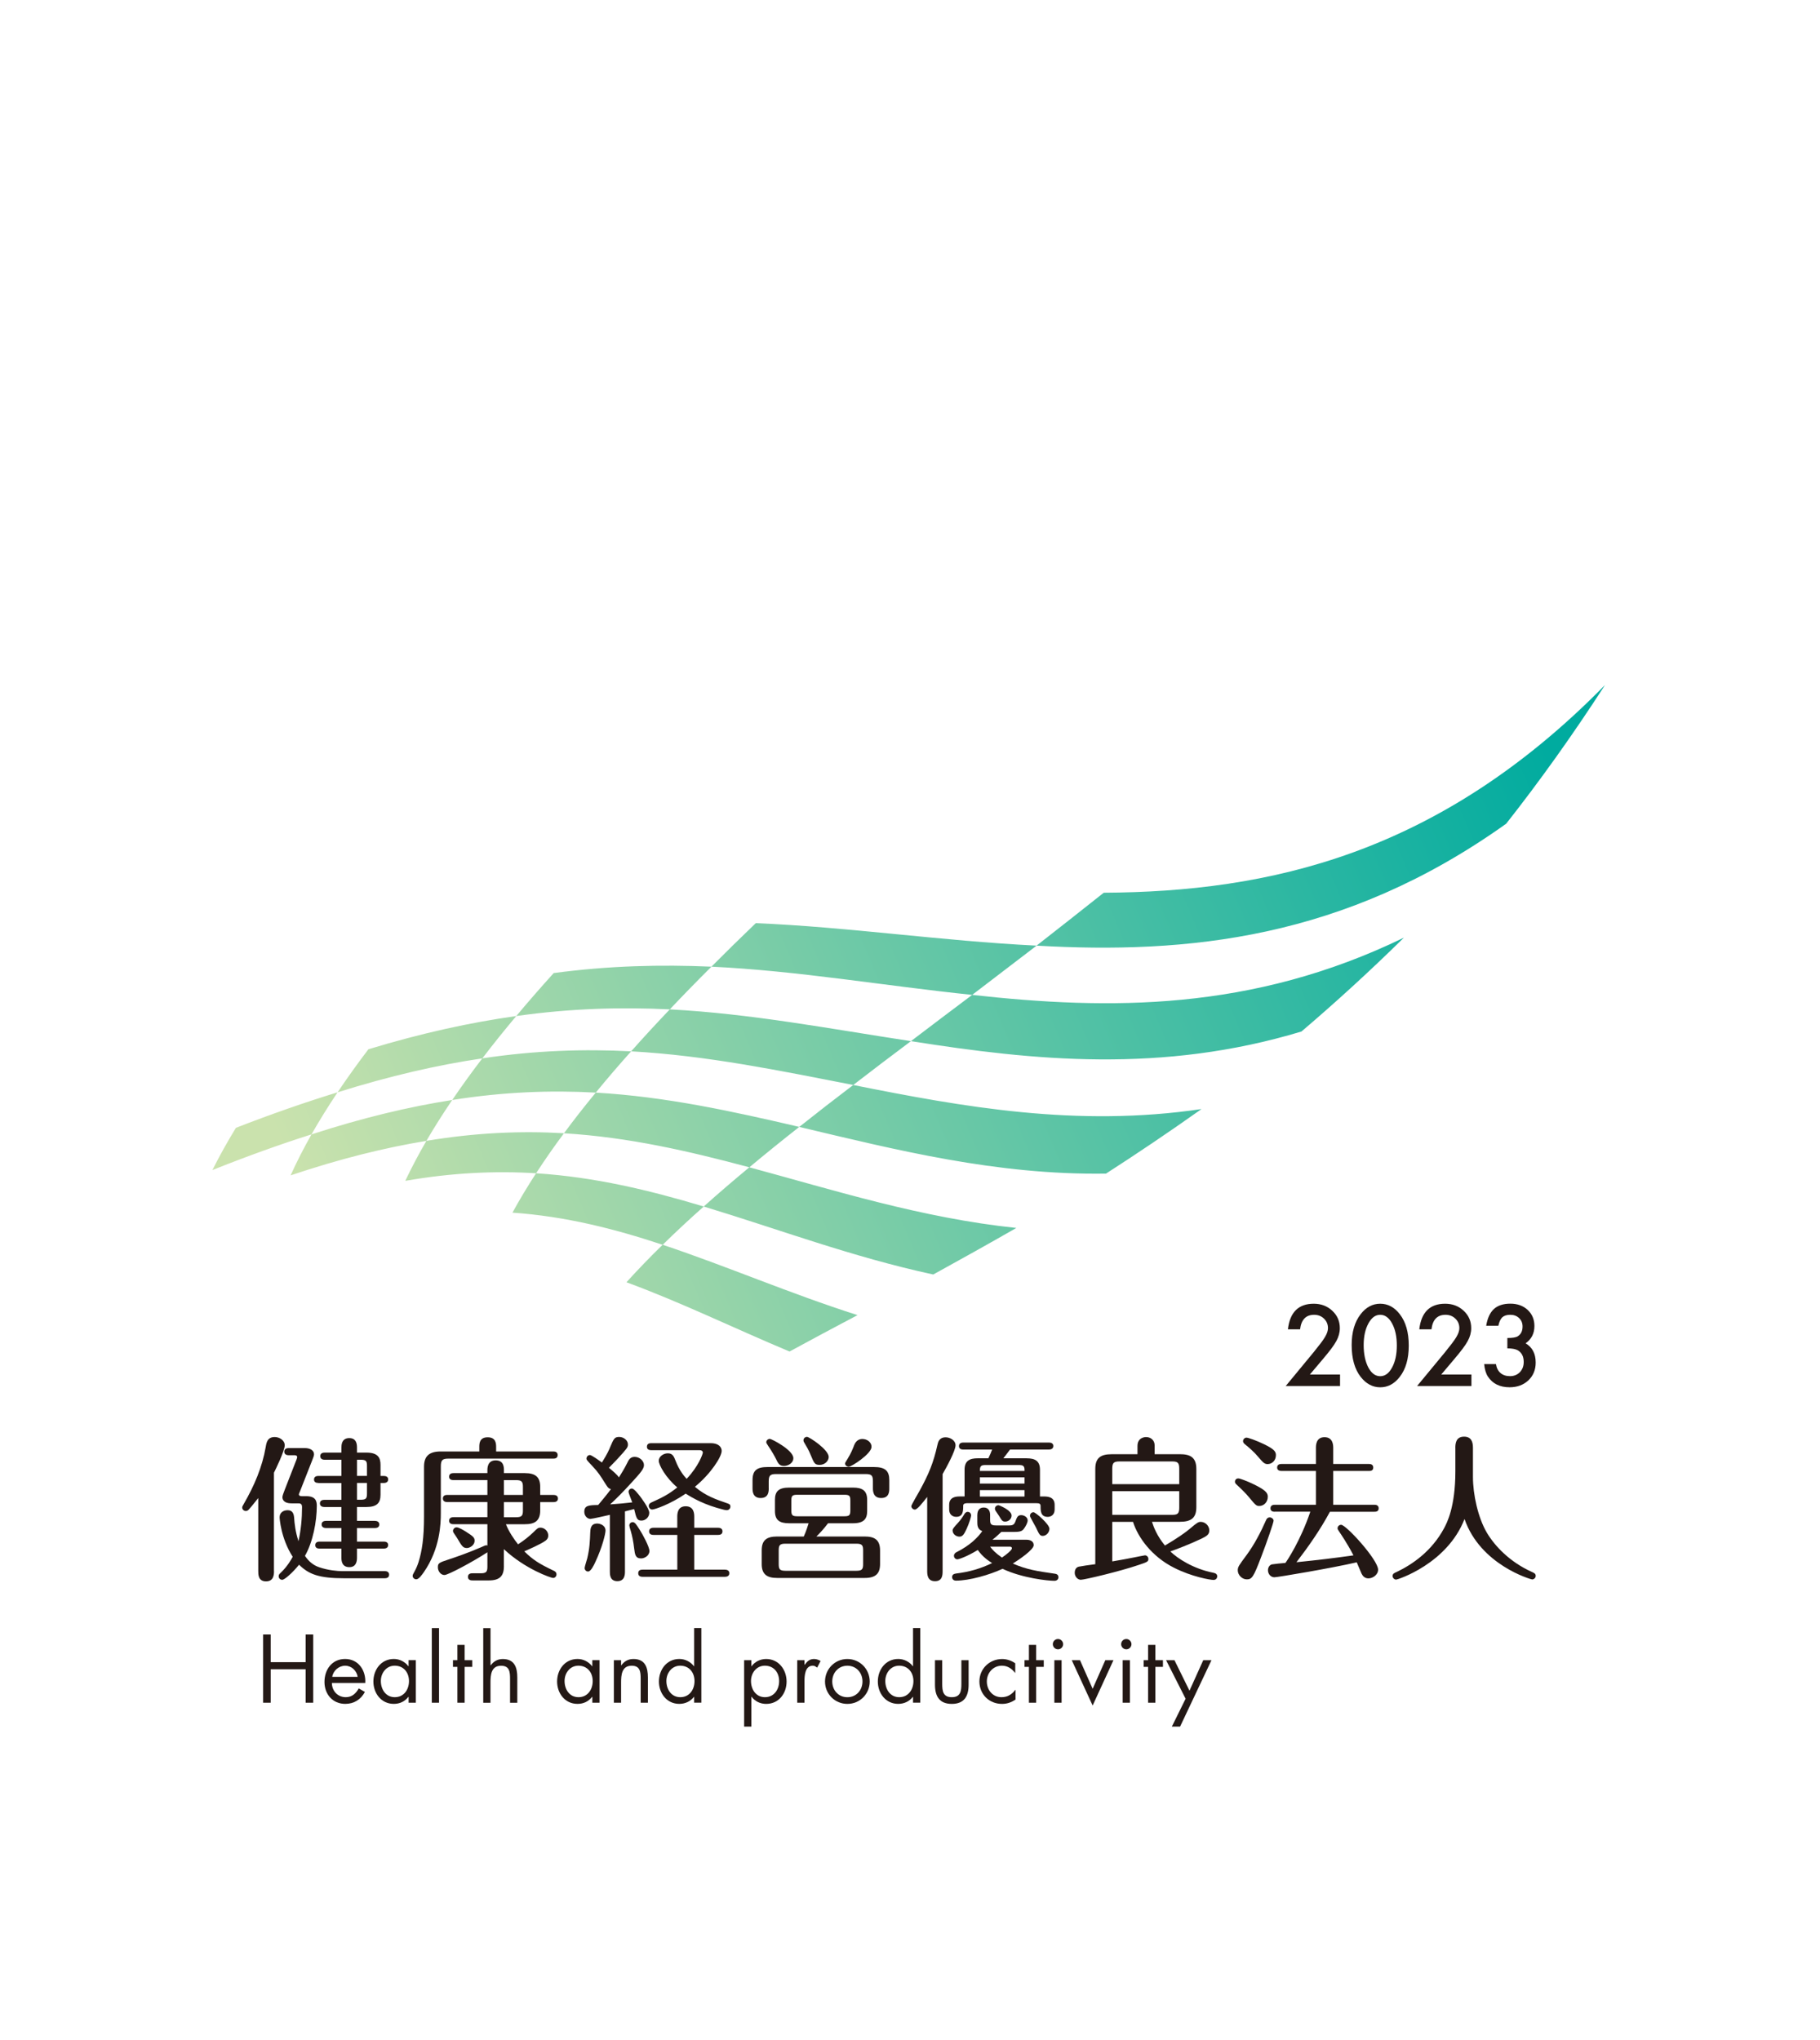 <?xml version="1.0" encoding="UTF-8"?><svg id="_レイヤー_1" xmlns="http://www.w3.org/2000/svg" xmlns:xlink="http://www.w3.org/1999/xlink" viewBox="0 0 661.19 741.17"><defs><style>.cls-1{fill:none;}.cls-2{fill:url(#linear-gradient);}.cls-3{fill:#231815;}</style><linearGradient id="linear-gradient" x1="46.27" y1="502.79" x2="336.46" y2="212.6" gradientTransform="translate(354.07) skewX(-30)" gradientUnits="userSpaceOnUse"><stop offset=".05" stop-color="#cae2ad"/><stop offset=".95" stop-color="#00ab9f"/></linearGradient></defs><rect class="cls-1" x="5" y="169.5" width="648" height="525"/><path class="cls-3" d="m99.54,570.67c0,1.13,0,3.79-2.89,3.79s-2.83-2.6-2.83-3.79v-26.48c-1.87,2.38-3.11,3.85-3.45,4.19-.34.34-.62.51-1.08.51-.68,0-1.3-.56-1.3-1.24,0-.4.12-.51.62-1.42,3.73-6.45,6.67-13.3,7.92-20.59.28-1.64.62-3.62,3.28-3.62,1.64,0,3.62,1.13,3.62,3,0,2.04-3.34,8.83-3.91,9.96v35.7Zm40.23.06c.57,0,1.59.17,1.59,1.3,0,1.19-1.08,1.3-1.59,1.3h-14.71c-9.12,0-12.9-1.42-16.41-4.93-2.26,2.83-5.26,5.49-6.11,5.49-.79,0-1.3-.62-1.3-1.24,0-.57.11-.74.9-1.47,2.43-2.38,3.68-4.7,4.19-5.66-4.36-6.78-4.75-14.14-4.75-14.31,0-1.7,1.3-2.6,2.94-2.6,1.87,0,2.21,1.47,2.32,2.6.17,2.43.46,5.09,1.59,8.66.9-4.02,1.3-8.26,1.3-12.4,0-1.24-.68-1.35-1.35-1.35h-2.44c-3.34,0-3.34-1.93-3.34-2.27,0-.45.45-1.69.9-2.82l4.19-10.75c.06-.17.28-.73.28-.91,0-.73-.74-.73-1.01-.73h-2.1c-.51,0-1.59-.17-1.59-1.3,0-1.19,1.14-1.3,1.59-1.3h5.88c1.87,0,3.34.79,3.34,2.26,0,.57-.4,1.48-.74,2.38l-4.36,11.09c-.17.51-.4.85-.4,1.07,0,.67.85.67,1.08.67h1.59c3.34,0,3.84,1.7,3.84,3.46,0,5.77-1.41,13.18-4.3,18.22,1.36,2.04,3.11,3.46,5.15,4.13,3.29,1.13,6.68,1.42,8.38,1.42h15.44Zm-24.1-32.03c-.57,0-1.59-.11-1.59-1.24,0-1.19,1.08-1.3,1.59-1.3h8.37v-5.88h-6.11c-.51,0-1.58-.17-1.58-1.3,0-1.19,1.08-1.3,1.58-1.3h6.11v-1.87c0-.73,0-3.4,2.83-3.4,2.37,0,2.82,1.76,2.82,3.4v1.87h3.4c4.18,0,5.15,1.81,5.15,4.47v4.02h1.19c.51,0,1.59.11,1.59,1.25s-1.08,1.3-1.59,1.3h-1.19v4.25c0,3.05-1.36,4.47-5.15,4.47h-3.4v5.04h6.51c.51,0,1.59.17,1.59,1.3,0,1.19-1.08,1.3-1.59,1.3h-6.51v4.93h9.73c.51,0,1.59.11,1.59,1.24,0,1.19-1.13,1.3-1.59,1.3h-9.73v3.28c0,1.42-.33,3.46-2.77,3.46-2.77,0-2.89-2.38-2.89-3.46v-3.28h-7.92c-.57,0-1.58-.11-1.58-1.24,0-1.19,1.08-1.3,1.58-1.3h7.92v-4.93h-5.61c-.51,0-1.58-.17-1.58-1.3,0-1.19,1.13-1.3,1.58-1.3h5.61v-5.04h-6.22c-.51,0-1.59-.17-1.59-1.3,0-1.19,1.13-1.3,1.59-1.3h6.22v-6.11h-8.37Zm17.65-2.55v-3.51c0-1.87-.28-2.37-2.32-2.37h-1.3v5.88h3.62Zm-3.62,2.55v6.11h1.3c2.04,0,2.32-.51,2.32-2.37v-3.74h-3.62Z"/><path class="cls-3" d="m174.13,527.27v-1.53c0-1.3,0-3.62,3.05-3.62s3.06,2.38,3.06,3.62v1.53h20.76c.45,0,1.59.06,1.59,1.3s-1.08,1.3-1.59,1.3h-38.02c-2.26,0-2.83.51-2.83,2.83v16.97c0,3.73-.22,12.84-6.17,21.44-.74,1.02-1.81,2.6-2.77,2.6-.68,0-1.3-.57-1.3-1.25,0-.28.11-.56.28-.85.85-1.53,1.3-2.43,1.87-4.18,1.24-4.02,1.98-8.66,1.98-16.52v-18.1c0-3.73,1.76-5.54,6.06-5.54h14.03Zm8.94,41.58c0,3.34-1.19,5.27-5.49,5.27h-5.83c-.45,0-1.75,0-1.75-1.3s1.24-1.3,1.75-1.3h2.89c2.04,0,2.43-.57,2.43-2.43v-5.2c-5.2,3.39-14.25,8.26-15.61,8.26s-2.38-1.42-2.38-2.78c0-1.47.28-1.7,3.96-2.89,2.77-.91,7.13-2.43,11.6-4.36.4-.17,1.7-.79,1.98-.79.17,0,.28.06.45.11v-7.75h-12.33c-.51,0-1.58-.12-1.58-1.25,0-1.19,1.13-1.3,1.58-1.3h12.33v-5.49h-14.59c-.57,0-1.59-.17-1.59-1.3,0-1.19,1.08-1.3,1.59-1.3h14.59v-5.38h-12.33c-.51,0-1.58-.11-1.58-1.24,0-1.19,1.07-1.3,1.58-1.3h12.33v-1.01c0-.8,0-3.62,3-3.62s3,2.55,3,3.62v1.01h7.58c4.02,0,5.6,1.53,5.6,5.04v2.89h4.86c.57,0,1.59.17,1.59,1.3,0,1.19-1.08,1.3-1.59,1.3h-4.86v3c0,3.91-2.04,5.04-5.6,5.04h-6.85c.96,2.55,3.05,5.65,4.41,7.3,2.26-1.47,4.02-2.89,5.54-4.36,1.53-1.53,1.81-1.7,2.6-1.7,1.42,0,2.83,1.25,2.83,2.89,0,.85-.4,1.41-1.02,1.87-1.69,1.25-6.51,3.34-7.69,3.85,3.17,3.11,5.32,4.47,10.63,7.01.4.17,1.07.51,1.07,1.36,0,.79-.62,1.3-1.24,1.3-.74,0-10.18-3.23-17.88-10.47v6.1Zm-13.81-12.44c2.49,1.58,3.17,2.1,3.17,3.28,0,1.59-1.69,2.66-2.83,2.66-1.41,0-1.87-.8-3.5-3.57-.17-.34-1.08-1.59-1.36-2.04-.11-.23-.17-.45-.17-.62,0-.62.56-1.3,1.3-1.3.79,0,2.49,1.02,3.39,1.58Zm13.81-13.35h6.9v-2.89c0-1.87-.4-2.49-2.43-2.49h-4.47v5.38Zm0,8.1h4.47c2.04,0,2.43-.62,2.43-2.43v-3.06h-6.9v5.49Z"/><path class="cls-3" d="m221.56,550.29c-.96.23-6.45,1.47-7.08,1.47-1.13,0-2.21-1.13-2.21-2.55,0-2.37,1.64-2.43,5.04-2.49,1.3-1.53,3.34-4.02,4.64-5.77-.68-.17-1.02-.4-1.7-1.47-2.32-3.68-2.77-4.47-5.09-6.96-1.87-1.98-2.1-2.21-2.1-2.66,0-.74.62-1.3,1.25-1.3s3.5,2.1,4.36,2.72c1.98-3.12,2.77-4.98,3-5.61,1.3-3.05,1.58-3.68,3.28-3.68s3.17,1.3,3.17,2.72c0,1.13-.4,1.53-3.73,5.2-1.02,1.13-2.61,2.66-3.17,3.28,1.42,1.19,3.11,2.6,3.62,3.51.96-1.53,1.92-3.06,3-5.21.51-1.08,1.08-2.26,2.72-2.26,1.81,0,3.39,1.47,3.39,3,0,1.42-1.47,3-4.19,6-3.84,4.25-6.11,6.4-8.09,8.26,2.15-.12,6.4-.51,8.03-.73-.22-.62-1.36-3.4-1.36-3.79,0-.68.51-1.24,1.25-1.24s2.26,1.98,2.94,2.83c.23.34,3.34,4.36,3.34,5.99s-1.42,2.83-2.83,2.83c-1.64,0-1.87-.9-2.66-4.19-.45.12-2.83.74-3.34.85v21.78c0,1.02,0,3.57-2.77,3.57s-2.71-2.6-2.71-3.51v-20.59Zm-9.17,19.35c0-.57.85-3.06.96-3.57.85-3.57.96-6.22,1.08-9.34.06-1.24.11-3.28,2.55-3.28.91,0,3,.57,3,2.55,0,1.19-1.19,6.06-3.62,11.26-.62,1.36-1.69,3.62-2.71,3.62-.79,0-1.25-.68-1.25-1.24Zm17.99-7.19c-.28-2.43-.68-4.41-1.24-6.34-.06-.17-.51-1.64-.51-1.98,0-.62.51-1.19,1.25-1.19.79,0,1.35.96,2.55,2.82,1.13,1.76,3.5,6.17,3.5,7.65,0,1.75-1.81,2.71-3,2.71-2.15,0-2.26-1.47-2.55-3.68Zm15.67-4.87h-8.66c-.51,0-1.58-.11-1.58-1.3s1.13-1.3,1.58-1.3h8.66v-3.96c0-.96,0-3.84,3.06-3.84s3.11,2.82,3.11,3.84v3.96h8.66c.57,0,1.59.17,1.59,1.3,0,1.19-1.02,1.3-1.59,1.3h-8.66v12.62h11.15c.57,0,1.59.17,1.59,1.3s-1.02,1.3-1.59,1.3h-29.93c-.51,0-1.58-.11-1.58-1.3,0-1.25,1.13-1.3,1.58-1.3h12.62v-12.62Zm-9.45-30.78c-.51,0-1.58-.11-1.58-1.24,0-1.24,1.08-1.3,1.58-1.3h21.67c2.26,0,3.91,1.02,3.91,2.83,0,2.04-3.85,8.21-9.73,13.01,3.91,3.34,7.81,4.64,11.77,6,.85.28,1.13.51,1.13,1.19,0,.74-.62,1.3-1.25,1.3-.28,0-.56,0-1.19-.17-6.96-1.7-11.31-4.25-13.8-5.83-5.6,3.85-11.26,5.77-12.17,5.77-.68,0-1.24-.62-1.24-1.3,0-.79.62-1.13,1.02-1.3,3.95-1.81,5.99-2.78,9.33-5.43-4.13-3.46-6.73-8.15-6.73-9.68s1.69-2.71,3.28-2.71c1.76,0,2.21,1.13,2.83,2.71,1.35,3.51,3.11,5.6,4.02,6.56,4.41-4.64,5.88-9.11,5.88-9.5,0-.57-.45-.91-1.13-.91h-17.6Z"/><path class="cls-3" d="m279.28,540.62c0,1.07,0,3.56-2.95,3.56s-2.94-2.66-2.94-3.56v-2.95c0-3.62,1.7-4.75,5.49-4.75h38.64c4.08,0,5.55,1.41,5.55,4.75v2.95c0,1.13,0,3.56-2.95,3.56s-3-2.6-3-3.56v-2.49c0-2.1-.45-2.66-2.66-2.66h-32.53c-2.15,0-2.66.57-2.66,2.66v2.49Zm21.55,12.73c-1.81,2.32-3.05,3.68-4.25,4.81h17.54c3.51,0,5.6,1.13,5.6,5.04v4.98c0,3.5-1.64,5.04-5.6,5.04h-31.8c-3.51,0-5.6-1.19-5.6-5.04v-4.98c0-3.57,1.64-5.04,5.6-5.04h9.68c.85-1.81,1.53-4.07,1.76-4.81h-7.08c-3.57,0-5.15-1.19-5.15-4.47v-4.02c0-3,1.24-4.47,5.15-4.47h23.2c3.45,0,5.15,1.13,5.15,4.47v4.02c0,2.89-1.19,4.47-5.15,4.47h-9.05Zm-16.01-20.82c-1.7,0-2.15-.96-2.94-2.6-.51-1.02-1.36-2.55-2.77-4.64-.56-.85-.73-1.13-.73-1.36,0-.74.68-1.24,1.3-1.24s8.54,4.07,8.54,7.01c0,1.76-1.87,2.83-3.39,2.83Zm28.74,30.67c0-1.81-.34-2.43-2.43-2.43h-25.8c-2.09,0-2.43.62-2.43,2.43v4.98c0,1.81.34,2.43,2.43,2.43h25.8c2.09,0,2.43-.62,2.43-2.43v-4.98Zm-4.64-18.05c0-1.76-.33-2.15-2.14-2.15h-17.15c-1.81,0-2.15.4-2.15,2.15v3.45c0,1.81.34,2.21,2.15,2.21h17.15c1.81,0,2.14-.4,2.14-2.21v-3.45Zm-11.2-13.01c-1.76,0-1.98-.68-3.17-3.51-.79-1.98-1.59-3.23-2.38-4.58-.28-.45-.28-.68-.28-.85,0-.73.62-1.24,1.3-1.24.79,0,7.87,4.64,7.87,7.3,0,1.42-1.36,2.89-3.34,2.89Zm18.9-6.56c0,2.55-7.3,7.24-8.26,7.24-.68,0-1.36-.51-1.36-1.19,0-.23.34-.74.96-1.76,1.19-1.92,1.81-3.46,2.37-4.93.74-1.87,2.1-2.21,2.95-2.21,1.75,0,3.34,1.19,3.34,2.83Z"/><path class="cls-3" d="m342.44,570.67c0,1.35,0,3.73-2.77,3.73s-2.83-2.49-2.83-3.73v-26.88c-1.59,2.04-3.57,4.59-4.47,4.59-.67,0-1.3-.62-1.3-1.25,0-.45,2.6-4.81,3.05-5.65,3.34-6.11,4.98-10.07,6.45-16.63.23-1.02.62-2.72,3-2.72,1.64,0,3.57,1.14,3.57,2.89,0,1.98-3.23,7.92-4.7,10.47v35.2Zm30.56-40.91c2.89,0,4.81.85,4.81,4.13v9.73h1.42c1.47,0,3.91.17,3.91,3.05v1.7c0,1.98-1.42,2.66-2.49,2.66-2.61,0-2.61-2.21-2.61-3.79,0-.96-.28-1.19-1.75-1.19h-24.56c-.74,0-1.81,0-1.81.9,0,1.87,0,4.07-2.55,4.07-1.42,0-2.55-.96-2.55-2.66v-1.7c0-3,2.77-3.05,3.91-3.05h1.69v-9.73c0-3.34,1.98-4.13,4.81-4.13h3.84c.51-1.02,1.13-2.55,1.36-3.17h-10.47c-.51,0-1.58-.12-1.58-1.25,0-1.19,1.08-1.3,1.58-1.3h31.12c.56,0,1.58.17,1.58,1.24,0,1.19-1.13,1.3-1.58,1.3h-14.14c-1.64,2.21-1.87,2.43-2.43,3.17h8.49Zm-17.94,20.53c0-1.47.68-2.66,2.32-2.66s2.32,1.19,2.32,2.66v1.7c0,1.64.28,2.15,2.15,2.15h4.81c1.3,0,1.81-.34,2.21-1.42.62-1.7.91-2.32,2.15-2.32,1.02,0,2.32.73,2.32,1.92,0,.79-.68,2.15-1.48,3.17-.67.85-1.64,1.01-3.68,1.01h-4.41c-1.81,1.7-2.26,2.1-3.23,2.83h12.33c1.59,0,2.66.68,2.66,1.98,0,1.64-5.21,5.2-7.58,6.67,5.09,2.21,8.82,2.77,15.16,3.68.4.06,1.41.17,1.41,1.3,0,.73-.56,1.3-1.47,1.3-2.32,0-11.6-.96-18.84-4.36-4.75,2.21-12.1,4.3-16.91,4.3-1.13,0-1.42-.85-1.42-1.3,0-.79.56-1.19,1.47-1.3,4.7-.56,8.88-1.76,13.07-3.79-1.36-.85-3.39-2.21-5.2-4.75-4.3,2.6-7.02,3.39-7.42,3.39-.68,0-1.24-.57-1.24-1.3,0-.62.51-1.07.73-1.19,5.31-2.66,7.98-5.54,9.56-7.75-1.81-.68-1.81-2.21-1.81-3.4v-2.55Zm-2.26.23c0,.51-.73,2.89-1.64,4.86-.9,1.93-1.42,2.83-2.6,2.83s-2.49-.9-2.49-2.26c0-.57.34-.96,1.93-2.72,1.07-1.19,1.69-2.09,2.43-3.34.23-.34.62-.68,1.08-.68.91,0,1.3.74,1.3,1.3Zm19.4-16.18c.06-1.81-.4-2.15-2.15-2.15h-11.93c-1.7,0-2.15.34-2.15,2.15h16.23Zm0,4.59v-2.26h-16.23v2.26h16.23Zm0,4.7v-2.32h-16.23v2.32h16.23Zm-12.5,18.22c.74,1.02,1.92,2.32,4.3,3.96,1.36-.9,3.62-2.66,3.62-3.34,0-.62-.57-.62-.85-.62h-7.07Zm3.05-15.05c.28,0,4.75,1.81,4.75,3.73,0,1.3-1.13,2.21-2.32,2.21-1.02,0-1.24-.4-2.26-2.1-.17-.28-.96-1.42-1.19-1.76-.17-.22-.28-.51-.28-.85,0-.74.68-1.24,1.3-1.24Zm18.5,8.54c0,1.42-1.24,2.6-2.43,2.6-1.02,0-1.3-.56-2.49-3.11-.34-.68-2.15-3.79-2.15-4.13,0-.68.45-1.35,1.3-1.35.74,0,5.77,4.36,5.77,5.99Z"/><path class="cls-3" d="m418.51,552.84c.56,1.75,1.76,5.04,4.7,8.6,4.13-2.43,7.53-4.75,9.28-6.28,2.26-1.93,2.88-2.32,3.68-2.32,1.75,0,3.16,1.47,3.16,3.11s-1.13,2.15-3.22,3.17c-4.19,1.98-8.72,3.68-10.93,4.47,2.61,2.55,8.37,6.33,15.68,7.75.79.17,1.35.51,1.35,1.3,0,.57-.4,1.3-1.35,1.3-1.13,0-7.92-1.14-14.43-4.47-7.92-4.02-12.96-10.81-14.82-16.63h-7.53v14.37c2.38-.4,6.45-1.13,8.03-1.47.34-.06,3.57-.74,3.85-.74.62,0,1.24.56,1.24,1.3,0,.96-.34,1.14-3.57,2.21-6.78,2.32-19.69,5.37-20.98,5.37-1.07,0-2.21-1.07-2.21-2.55,0-.79.28-1.92,1.47-2.21.74-.17,4.19-.68,6-.9v-34.57c0-3.9,1.76-5.38,5.94-5.38h9.39v-3c0-3.05,2.61-3.23,3.12-3.23,1.76,0,3.11,1.19,3.11,3v3.22h9.16c3.79,0,5.99,1.14,5.99,5.38v13.87c0,3.9-1.87,5.31-5.99,5.31h-10.13Zm-14.43-13.69h24.33v-5.6c0-2.15-.51-2.66-2.6-2.66h-19.07c-2.15,0-2.66.51-2.66,2.66v5.6Zm24.33,2.55h-24.33v8.59h21.73c2.1,0,2.6-.51,2.6-2.66v-5.94Z"/><path class="cls-3" d="m457.53,547.07c-1.07,0-1.3-.17-3.68-3.05-1.13-1.42-3-3.23-4.7-4.81-.28-.23-.51-.57-.51-.96,0-.57.4-1.19,1.24-1.19.62,0,3.23,1.02,5.04,1.87,4.75,2.26,5.66,3.34,5.66,4.75,0,2.15-1.58,3.39-3.06,3.39Zm5.15,5.38c0,.62-2.38,7.64-4.53,13.19-2.77,7.3-3.34,8.09-5.2,8.09-1.76,0-3.28-1.64-3.28-3.28,0-1.25.4-1.76,3.11-5.43,2.94-3.96,5.27-8.49,7.24-12.96.23-.51.68-.85,1.25-.85.62,0,1.42.51,1.42,1.24Zm-2.15-20.59c-1.19,0-1.7-.62-3.51-2.71-1.36-1.64-3.23-3.28-4.86-4.59-.23-.22-.57-.56-.57-1.02,0-.79.68-1.3,1.25-1.3s3.56,1.02,6.33,2.37c3.51,1.7,4.36,2.61,4.36,3.96,0,2.04-1.47,3.28-3,3.28Zm2.6,17.31c-.57,0-1.58-.11-1.58-1.24,0-1.19,1.07-1.3,1.58-1.3h14.93v-12.28h-12.5c-.57,0-1.59-.17-1.59-1.24,0-1.19,1.07-1.3,1.59-1.3h12.5v-5.77c0-.96,0-3.96,3.12-3.96s3.17,2.94,3.17,3.96v5.77h12.95c.46,0,1.59.06,1.59,1.3s-1.08,1.24-1.59,1.24h-12.95v12.28h14.93c.45,0,1.58.06,1.58,1.3s-1.13,1.24-1.58,1.24h-16.13c-3.5,6.51-7.69,12.51-12.16,18.33,8.32-.85,13.07-1.42,20.71-2.49-2.32-4.47-4.64-7.81-5.21-8.66-.51-.73-.56-.91-.56-1.19,0-.68.56-1.25,1.3-1.25,1.82,0,13.42,12.73,13.42,16.29,0,1.87-1.93,3.17-3.51,3.17-1.3,0-2.04-.79-2.49-1.7-.28-.68-1.47-3.5-1.76-4.13-9.05,2.1-28.79,5.43-29.93,5.43-1.3,0-2.32-1.19-2.32-2.55,0-1.25.79-2.04,1.53-2.15.73-.11,3.17-.4,4.81-.51.67-.91,5.49-8.1,9.05-18.62h-12.9Z"/><path class="cls-3" d="m528.71,525.91c0-1.76.34-4.02,3.17-4.02,2.55,0,3.23,1.76,3.23,4.02v10.63c0,6.29,1.81,14.77,5.09,20.31,2.89,4.81,8.25,10.52,16.23,14.14.85.4,1.48.62,1.48,1.47,0,.8-.74,1.3-1.3,1.3-.34,0-18.78-5.2-24.56-21.95-6.33,16.29-24.33,22.01-24.83,22.01-.62,0-1.3-.56-1.3-1.3,0-.85.56-1.08,1.58-1.53,5.43-2.6,12.62-7.41,17.15-15.89.96-1.81,4.07-7.58,4.07-20.59v-8.6Z"/><path class="cls-2" d="m547.21,299.2c-58.89,42.08-116.02,47.42-170.64,44.32,7.92-6.19,16.06-12.58,24.41-19.22,59.68-.33,121.54-13.71,182.1-75.45-11.86,18.36-23.85,35.06-35.88,50.35Zm-170.64,44.32c-35.18-1.76-68.25-6.77-102-8.17-5.55,5.32-10.92,10.58-16.11,15.81,31.67,1.52,62.36,6.88,94.72,10.25,7.56-5.79,15.36-11.74,23.39-17.88Zm-118.11,7.64c-18.29-.8-37.11-.38-57.3,2.32-4.74,5.24-9.28,10.44-13.6,15.61,19.77-2.8,38.09-3.28,55.77-2.42,4.85-5.13,9.89-10.3,15.13-15.51Zm251.57-10.54c-55.34,26.86-107.28,26.3-156.85,20.79-7.66,5.75-15.07,11.34-22.24,16.8,44.62,7.07,91.24,11.79,141.87-3.5,12.16-10.36,24.58-21.66,37.21-34.09Zm-322.47,28.47c-16.54,2.31-34.26,6.16-53.72,12.07-4,5.26-7.74,10.48-11.2,15.64,19.1-6,36.45-9.95,52.58-12.33,3.88-5.09,8-10.21,12.34-15.38Zm-64.92,27.71c-11.58,3.55-23.85,7.82-36.94,12.9-3.17,5.2-6.03,10.32-8.53,15.34,12.75-5.09,24.71-9.38,35.99-12.96,2.86-5.03,6.03-10.13,9.48-15.29Zm208.3-18.59c-29.62-4.51-58.02-9.98-87.61-11.54-4.88,5.12-9.57,10.2-14.04,15.24,27.54,1.53,53.7,6.97,80.69,12.22,6.73-5.2,13.72-10.5,20.97-15.93Zm-101.66,3.7c-17.02-.89-34.79-.34-54.06,2.55-3.89,5.08-7.54,10.13-10.93,15.13,18.68-2.97,35.82-3.58,52.14-2.68,4.06-4.96,8.35-9.97,12.86-15Zm207.23,20.97c-45.34,6.72-86.69-.78-126.54-8.74-6.8,5.17-13.34,10.24-19.61,15.23,35.31,8.36,71.6,17.55,111.44,16.96,11.15-7.18,22.72-14.95,34.7-23.45Zm-272.22-3.29c-15.65,2.44-32.53,6.45-51.13,12.5-2.85,5.04-5.38,10-7.59,14.88,17.97-6.03,34.27-10.07,49.33-12.53,2.86-4.9,5.99-9.85,9.38-14.85Zm126.08,9.77c-24.46-5.69-48.46-10.98-73.94-12.45-4.08,4.96-7.94,9.88-11.55,14.77,23.42,1.41,45.3,6.47,67.35,12.36,5.77-4.82,11.82-9.71,18.14-14.68Zm-85.49,2.31c-15.56-.9-31.99-.24-49.97,2.76-2.85,4.9-5.41,9.75-7.68,14.53,17.16-2.99,32.8-3.66,47.52-2.75,3.12-4.81,6.5-9.66,10.13-14.54Zm164.33,34.4c-34.44-3.62-65.97-13.65-96.98-22.03-5.82,4.81-11.34,9.55-16.58,14.25,26.98,8.15,54.06,18.38,83.39,24.69,9.57-5.26,19.62-10.86,30.17-16.9Zm-57.68,31.67c-24.59-7.84-47.6-17.83-70.8-25.56-4.7,4.58-9.08,9.12-13.15,13.62,19.66,7.21,38.94,16.65,59.25,25.16,7.72-4.22,15.95-8.6,24.69-13.22Zm-55.88-39.46c-19.74-5.92-39.56-10.71-60.9-12.07-3.13,4.81-5.99,9.57-8.58,14.3,19.25,1.34,37.04,5.86,54.57,11.68,4.67-4.59,9.64-9.22,14.92-13.9Z"/><path class="cls-3" d="m111.03,603.81v-10.06h2.76v24.79h-2.76v-12.16h-12.69v12.16h-2.76v-24.79h2.76v10.06h12.69Z"/><path class="cls-3" d="m120.57,611.37c.03,2.86,2.07,5.16,5.06,5.16,2.23,0,3.68-1.35,4.7-3.19l2.24,1.28c-1.48,2.76-3.98,4.34-7.13,4.34-4.6,0-7.56-3.52-7.56-7.96s2.66-8.35,7.49-8.35,7.59,4.11,7.33,8.71h-12.13Zm9.37-2.23c-.36-2.24-2.23-4.04-4.54-4.04s-4.37,1.81-4.7,4.04h9.24Z"/><path class="cls-3" d="m151.08,618.54h-2.63v-2.14h-.07c-1.35,1.71-3.16,2.56-5.33,2.56-4.54,0-7.4-3.85-7.4-8.12s2.79-8.19,7.43-8.19c2.1,0,4.01.99,5.29,2.63h.07v-2.2h2.63v15.45Zm-12.72-7.89c0,3.02,1.77,5.88,5.06,5.88s5.16-2.73,5.16-5.85-1.94-5.59-5.19-5.59c-3.06,0-5.03,2.66-5.03,5.56Z"/><path class="cls-3" d="m159.5,618.54h-2.63v-27.12h2.63v27.12Z"/><path class="cls-3" d="m168.8,618.54h-2.63v-13.02h-1.61v-2.43h1.61v-5.56h2.63v5.56h2.76v2.43h-2.76v13.02Z"/><path class="cls-3" d="m178.2,591.42v13.48l.06.07c1.09-1.48,2.5-2.3,4.41-2.3,4.27,0,5.26,3.09,5.26,6.71v9.17h-2.63v-8.71c0-2.5-.2-4.73-3.26-4.73-3.62,0-3.85,3.35-3.85,6.11v7.33h-2.63v-27.12h2.63Z"/><path class="cls-3" d="m217.82,618.54h-2.63v-2.14h-.07c-1.35,1.71-3.16,2.56-5.33,2.56-4.54,0-7.4-3.85-7.4-8.12s2.8-8.19,7.43-8.19c2.1,0,4.01.99,5.29,2.63h.07v-2.2h2.63v15.45Zm-12.72-7.89c0,3.02,1.77,5.88,5.06,5.88s5.16-2.73,5.16-5.85-1.94-5.59-5.19-5.59c-3.06,0-5.03,2.66-5.03,5.56Z"/><path class="cls-3" d="m225.65,604.96h.06c1.09-1.48,2.5-2.3,4.41-2.3,4.27,0,5.26,3.09,5.26,6.71v9.17h-2.63v-8.71c0-2.5-.2-4.73-3.26-4.73-3.62,0-3.85,3.35-3.85,6.11v7.33h-2.63v-15.45h2.63v1.88Z"/><path class="cls-3" d="m252.18,616.4h-.07c-1.28,1.68-3.22,2.56-5.33,2.56-4.54,0-7.4-3.85-7.4-8.12s2.8-8.19,7.43-8.19c2.07,0,4.04.99,5.29,2.63h.07v-13.87h2.63v27.12h-2.63v-2.14Zm-10.09-5.75c0,3.02,1.77,5.88,5.06,5.88s5.16-2.73,5.16-5.85-1.94-5.59-5.19-5.59c-3.06,0-5.03,2.66-5.03,5.56Z"/><path class="cls-3" d="m272.96,605.29h.07c1.28-1.71,3.19-2.63,5.33-2.63,4.54,0,7.4,3.91,7.4,8.19s-2.79,8.12-7.43,8.12c-2.1,0-4.04-.92-5.29-2.6h-.07v10.85h-2.63v-24.13h2.63v2.2Zm-.13,5.36c0,3.02,1.77,5.88,5.06,5.88s5.16-2.73,5.16-5.85-1.94-5.59-5.19-5.59c-3.06,0-5.03,2.66-5.03,5.56Z"/><path class="cls-3" d="m292.26,604.76h.07c.92-1.22,1.71-2.1,3.42-2.1.89,0,1.61.3,2.37.72l-1.25,2.4c-.53-.36-.89-.69-1.58-.69-2.89,0-3.03,3.71-3.03,5.72v7.73h-2.63v-15.45h2.63v1.68Z"/><path class="cls-3" d="m299.72,610.85c0-4.54,3.58-8.19,8.12-8.19s8.12,3.65,8.12,8.19-3.62,8.12-8.12,8.12-8.12-3.58-8.12-8.12Zm2.63-.03c0,3.16,2.24,5.72,5.49,5.72s5.49-2.56,5.49-5.72-2.23-5.72-5.49-5.72-5.49,2.6-5.49,5.72Z"/><path class="cls-3" d="m331.71,616.4h-.07c-1.28,1.68-3.22,2.56-5.33,2.56-4.54,0-7.4-3.85-7.4-8.12s2.79-8.19,7.43-8.19c2.07,0,4.04.99,5.29,2.63h.07v-13.87h2.63v27.12h-2.63v-2.14Zm-10.09-5.75c0,3.02,1.77,5.88,5.06,5.88s5.16-2.73,5.16-5.85-1.94-5.59-5.19-5.59c-3.06,0-5.03,2.66-5.03,5.56Z"/><path class="cls-3" d="m342.3,611.7c0,2.6.29,4.83,3.48,4.83s3.48-2.24,3.48-4.83v-8.61h2.63v8.91c0,4.11-1.55,6.97-6.11,6.97s-6.11-2.86-6.11-6.97v-8.91h2.63v8.61Z"/><path class="cls-3" d="m368.84,607.69h-.07c-1.22-1.55-2.73-2.6-4.8-2.6-3.19,0-5.46,2.63-5.46,5.72s2.1,5.72,5.32,5.72c2.2,0,3.75-.99,5.03-2.66h.07v3.52c-1.51,1.02-3.06,1.58-4.9,1.58-4.67,0-8.22-3.48-8.22-8.15s3.72-8.15,8.25-8.15c1.68,0,3.39.56,4.77,1.55v3.49Z"/><path class="cls-3" d="m376.43,618.54h-2.63v-13.02h-1.61v-2.43h1.61v-5.56h2.63v5.56h2.76v2.43h-2.76v13.02Z"/><path class="cls-3" d="m386.23,597.27c0,1.05-.85,1.87-1.87,1.87s-1.88-.82-1.88-1.87.85-1.87,1.88-1.87,1.87.86,1.87,1.87Zm-.56,21.27h-2.63v-15.45h2.63v15.45Z"/><path class="cls-3" d="m396.95,613.48l4.6-10.39h2.96l-7.56,16.47-7.59-16.47h2.99l4.6,10.39Z"/><path class="cls-3" d="m411.05,597.27c0,1.05-.86,1.87-1.87,1.87s-1.88-.82-1.88-1.87.86-1.87,1.88-1.87,1.87.86,1.87,1.87Zm-.56,21.27h-2.63v-15.45h2.63v15.45Z"/><path class="cls-3" d="m419.73,618.54h-2.63v-13.02h-1.61v-2.43h1.61v-5.56h2.63v5.56h2.76v2.43h-2.76v13.02Z"/><path class="cls-3" d="m423.61,603.09h3.06l5.46,11.08,5-11.08h2.99l-11.41,24.13h-2.99l5-10.13-7.1-14.01Z"/><path class="cls-3" d="m475.88,499.32h10.95v4.17h-19.74l10.2-12.35c1-1.23,1.84-2.3,2.52-3.2s1.2-1.66,1.55-2.26c.72-1.19,1.08-2.27,1.08-3.22,0-1.37-.48-2.52-1.45-3.45-.96-.93-2.16-1.39-3.58-1.39-2.97,0-4.67,1.76-5.1,5.27h-4.42c.71-6.19,3.84-9.29,9.38-9.29,2.68,0,4.92.85,6.74,2.55,1.83,1.7,2.74,3.81,2.74,6.32,0,1.6-.43,3.17-1.28,4.7-.43.8-1.06,1.75-1.89,2.85-.83,1.1-1.88,2.4-3.15,3.89l-4.57,5.41Z"/><path class="cls-3" d="m491.05,488.6c0-4.68,1.09-8.42,3.27-11.21,1.95-2.53,4.32-3.79,7.1-3.79s5.15,1.26,7.1,3.79c2.18,2.79,3.27,6.59,3.27,11.4s-1.09,8.59-3.27,11.38c-1.95,2.52-4.31,3.79-7.08,3.79s-5.14-1.26-7.12-3.79c-2.18-2.79-3.27-6.65-3.27-11.57Zm4.36.02c0,3.26.57,5.97,1.69,8.13,1.13,2.12,2.57,3.18,4.32,3.18s3.18-1.06,4.32-3.18c1.14-2.11,1.71-4.76,1.71-7.98s-.57-5.88-1.71-7.99c-1.14-2.11-2.58-3.16-4.32-3.16s-3.16,1.05-4.3,3.16c-1.14,2.09-1.71,4.71-1.71,7.84Z"/><path class="cls-3" d="m523.61,499.32h10.95v4.17h-19.74l10.2-12.35c1-1.23,1.84-2.3,2.52-3.2s1.2-1.66,1.55-2.26c.72-1.19,1.08-2.27,1.08-3.22,0-1.37-.48-2.52-1.45-3.45-.96-.93-2.16-1.39-3.58-1.39-2.97,0-4.67,1.76-5.1,5.27h-4.42c.71-6.19,3.84-9.29,9.38-9.29,2.68,0,4.92.85,6.74,2.55,1.83,1.7,2.74,3.81,2.74,6.32,0,1.6-.43,3.17-1.28,4.7-.43.8-1.06,1.75-1.89,2.85-.83,1.1-1.88,2.4-3.15,3.89l-4.57,5.41Z"/><path class="cls-3" d="m547.61,489.84v-3.79c1.88,0,3.14-.21,3.79-.63,1.16-.74,1.73-1.92,1.73-3.54,0-1.26-.42-2.28-1.26-3.06-.83-.8-1.9-1.2-3.22-1.2-1.23,0-2.18.3-2.86.89-.65.61-1.13,1.64-1.45,3.08h-4.42c.46-2.77,1.4-4.79,2.82-6.08,1.42-1.29,3.41-1.93,5.96-1.93s4.68.76,6.3,2.28c1.62,1.51,2.44,3.46,2.44,5.84,0,2.69-1.07,4.78-3.2,6.28,2.44,1.44,3.66,3.76,3.66,6.99,0,2.64-.89,4.8-2.66,6.47-1.78,1.67-4.06,2.51-6.83,2.51-3.54,0-6.17-1.3-7.88-3.9-.71-1.09-1.16-2.6-1.35-4.53h4.28c.23,1.42.78,2.51,1.67,3.26.88.75,2.03,1.13,3.45,1.13s2.62-.48,3.56-1.43c.94-.98,1.41-2.21,1.41-3.71,0-1.98-.71-3.39-2.11-4.23-.83-.48-2.1-.72-3.83-.72Z"/></svg>